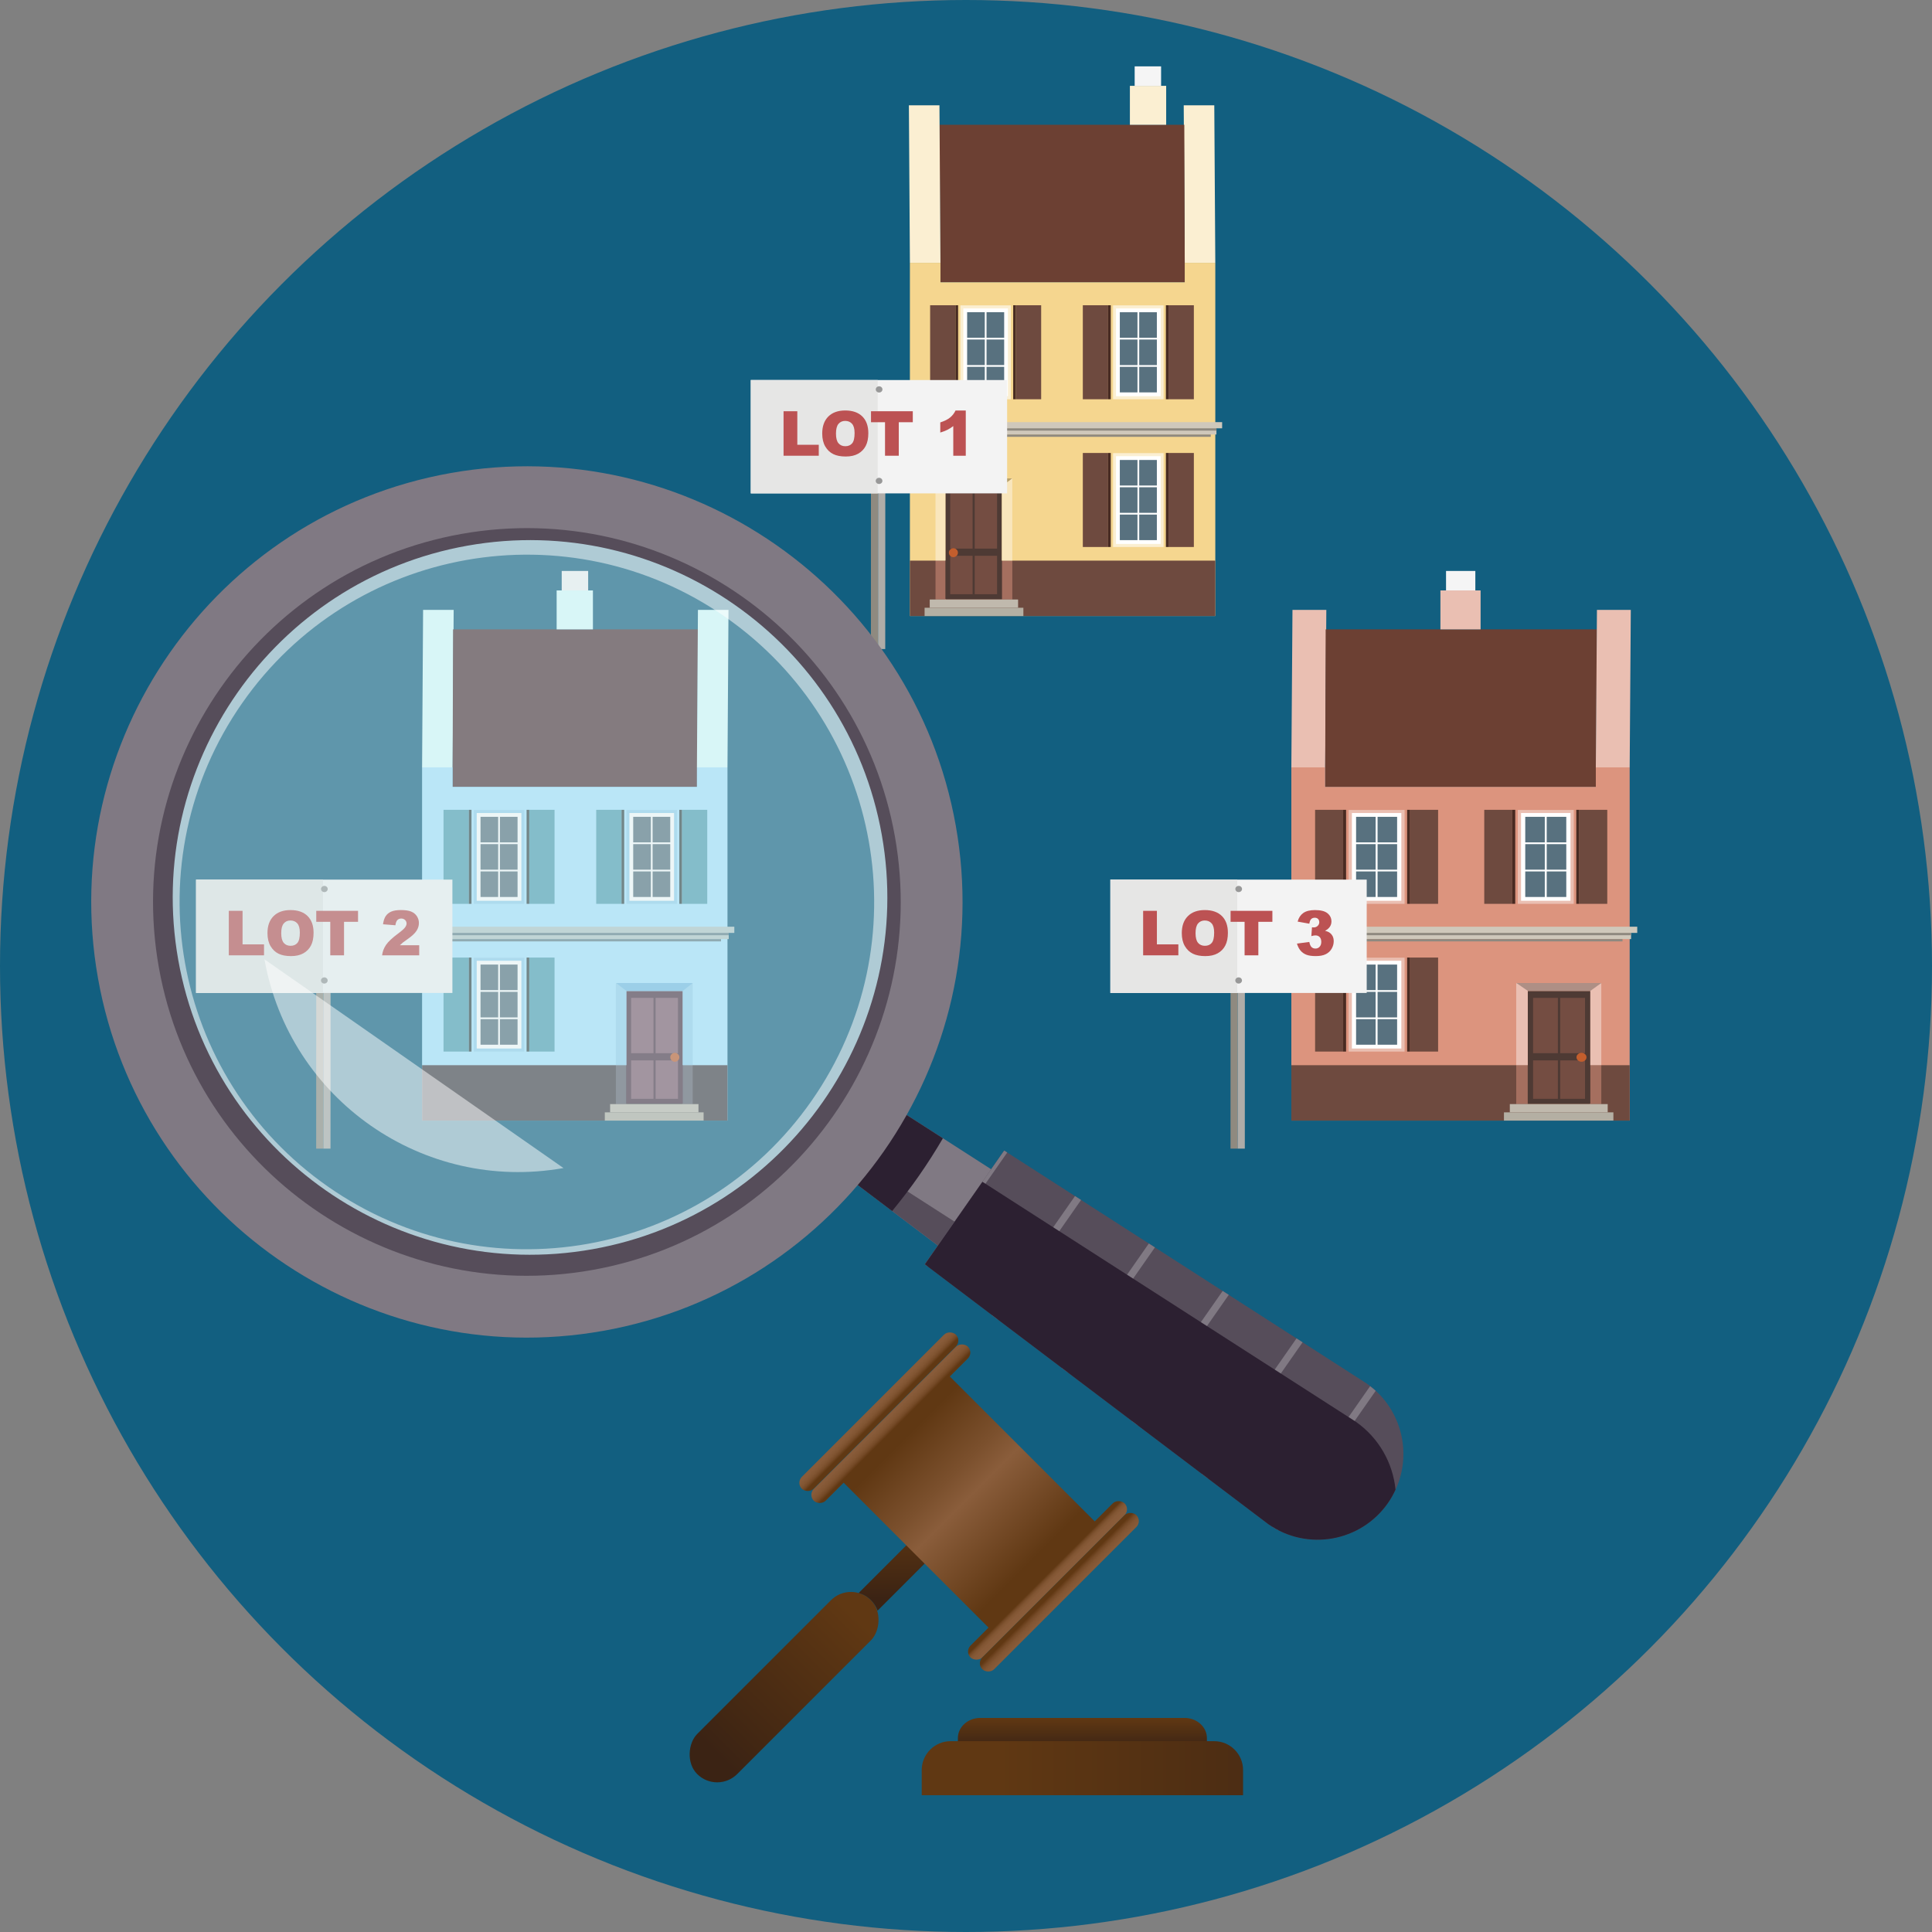 <?xml version="1.0" encoding="UTF-8"?><svg id="house" xmlns="http://www.w3.org/2000/svg" width="160" height="160" xmlns:xlink="http://www.w3.org/1999/xlink" viewBox="0 0 160 160"><rect x="0" y="0" width="160" height="160" fill="#808080" stroke="none"/><defs><style>.cls-1{fill:#96d2f0;}.cls-1,.cls-2,.cls-3,.cls-4,.cls-5,.cls-6,.cls-7,.cls-8,.cls-9,.cls-10,.cls-11,.cls-12,.cls-13,.cls-14,.cls-15,.cls-16,.cls-17,.cls-18,.cls-19,.cls-20,.cls-21,.cls-22,.cls-23,.cls-24,.cls-25,.cls-26,.cls-27,.cls-28,.cls-29,.cls-30,.cls-31,.cls-32,.cls-33,.cls-34,.cls-35,.cls-36,.cls-37,.cls-38,.cls-39,.cls-40,.cls-41,.cls-42,.cls-43,.cls-44,.cls-45,.cls-46,.cls-47,.cls-48,.cls-49,.cls-50,.cls-51,.cls-52,.cls-53,.cls-54,.cls-55,.cls-56,.cls-57,.cls-58,.cls-59{stroke-width:0px;}.cls-2{fill:rgba(255,255,255,.5);}.cls-3,.cls-22{fill:#8e8980;}.cls-4{fill:#b8a16b;}.cls-5{fill:#50a0b4;}.cls-5,.cls-6,.cls-8,.cls-10,.cls-11,.cls-12,.cls-21,.cls-22,.cls-27,.cls-28,.cls-29,.cls-30,.cls-32,.cls-35,.cls-37,.cls-39,.cls-41,.cls-43,.cls-46,.cls-47,.cls-50,.cls-52,.cls-53,.cls-54,.cls-55,.cls-58,.cls-59{fill-rule:evenodd;}.cls-6{fill:#a56f5f;}.cls-7{fill:#f3f3f3;}.cls-8{fill:#aae4ff;}.cls-9{fill:url(#linear-gradient-6);}.cls-10{fill:#64626e;}.cls-11,.cls-31{fill:#64828c;}.cls-12{fill:#dcffff;}.cls-13{fill:#bc5253;}.cls-14{fill:#989898;}.cls-15{fill:#4e3a34;}.cls-16{fill:#e6e6e5;}.cls-17{fill:url(#linear-gradient-5);}.cls-18,.cls-46{fill:#fbefd2;}.cls-19{fill:#8f8a80;}.cls-20{fill:#825e6e;}.cls-21{fill:#c0b9ad;}.cls-23{fill:#503546;}.cls-24{fill:#564d5a;}.cls-25{fill:#afaca8;}.cls-26{fill:#744d42;}.cls-27{fill:#463f46;}.cls-28{fill:#dc947e;}.cls-29{fill:url(#linear-gradient);}.cls-30{fill:#cfc8bb;}.cls-32{fill:#fff;}.cls-33{fill:url(#linear-gradient-7);}.cls-34{fill:#d2e9eb;opacity:.4;}.cls-35{fill:url(#linear-gradient-2);}.cls-36{fill:url(#linear-gradient-3);}.cls-37{fill:#503237;}.cls-38{fill:url(#linear-gradient-9);}.cls-39{fill:#f5d68f;}.cls-40{fill:#807983;}.cls-41{fill:#b4afa3;}.cls-42{fill:#c35e2d;}.cls-43,.cls-51{fill:#eabfb2;}.cls-44{fill:#ae8f85;}.cls-45{fill:url(#linear-gradient-8);}.cls-47{fill:#324446;}.cls-48{fill:#f9e6bc;}.cls-49{fill:#125f80;}.cls-50{fill:#6c4033;}.cls-52{fill:#f5f5f5;}.cls-53{fill:#6e4a3f;}.cls-54{fill:#b4c8c8;}.cls-55{fill:#482b22;}.cls-56{fill:#2c2031;}.cls-57{fill:#78bee6;}.cls-58{fill:url(#linear-gradient-4);}.cls-59{fill:#58717f;}</style><linearGradient id="linear-gradient" x1="89.64" y1="144.881" x2="89.64" y2="142.312" gradientUnits="userSpaceOnUse"><stop offset="0" stop-color="#3b2314"/><stop offset="1" stop-color="#603813"/></linearGradient><linearGradient id="linear-gradient-2" x1="120.757" y1="146.435" x2="82.694" y2="146.435" xlink:href="#linear-gradient"/><linearGradient id="linear-gradient-3" x1="1037.365" y1="-4783.984" x2="1037.365" y2="-4767.779" gradientTransform="translate(-972.428 4915.368)" gradientUnits="userSpaceOnUse"><stop offset="0" stop-color="#603813"/><stop offset=".771" stop-color="#442813"/><stop offset="1" stop-color="#3b2314"/></linearGradient><linearGradient id="linear-gradient-4" x1="75.543" y1="125.37" x2="75.543" y2="132.387" gradientTransform="matrix(1,0,0,1,0,0)" xlink:href="#linear-gradient-3"/><linearGradient id="linear-gradient-5" x1="-3307.898" y1="2677.96" x2="-3307.898" y2="2692.569" gradientTransform="translate(3388.161 -2561.084)" gradientUnits="userSpaceOnUse"><stop offset="0" stop-color="#603813"/><stop offset=".34" stop-color="#7b502d"/><stop offset=".495" stop-color="#8a5d3b"/><stop offset="1" stop-color="#603813"/></linearGradient><linearGradient id="linear-gradient-6" x1="1026.704" y1="-4797.324" x2="1028.665" y2="-4797.324" gradientTransform="translate(-4723.549 -910.285) rotate(90)" gradientUnits="userSpaceOnUse"><stop offset="0" stop-color="#8a5d3b"/><stop offset=".516" stop-color="#885b39"/><stop offset=".716" stop-color="#815532"/><stop offset=".861" stop-color="#754a27"/><stop offset=".979" stop-color="#643b16"/><stop offset="1" stop-color="#603813"/></linearGradient><linearGradient id="linear-gradient-7" x1="1025.481" y1="-4797.324" x2="1027.115" y2="-4797.324" gradientTransform="translate(-4724.543 -909.873) rotate(90)" xlink:href="#linear-gradient-6"/><linearGradient id="linear-gradient-8" x1="1047.435" y1="-4797.324" x2="1046.175" y2="-4797.324" gradientTransform="translate(-4710.572 -915.66) rotate(90)" xlink:href="#linear-gradient-6"/><linearGradient id="linear-gradient-9" x1="1049.542" y1="-4797.324" x2="1047.563" y2="-4797.324" gradientTransform="translate(-4709.594 -916.065) rotate(90)" xlink:href="#linear-gradient-6"/></defs><circle class="cls-49" cx="80" cy="80" r="80"/><polygon class="cls-12" points="34.955 63.55 37.486 63.55 37.571 50.51 35.039 50.51 34.955 63.55 34.955 63.55"/><polygon class="cls-37" points="37.486 65.163 57.716 65.163 57.8 52.123 37.521 52.123 37.486 63.55 37.486 65.163 37.486 65.163"/><polygon class="cls-12" points="57.716 63.55 60.247 63.55 60.331 50.51 57.8 50.51 57.716 63.55 57.716 63.55"/><polygon class="cls-8" points="60.247 92.803 60.247 63.55 57.716 63.55 57.716 65.163 37.486 65.163 37.486 63.55 34.955 63.55 34.955 92.803 60.247 92.803 60.247 92.803"/><polygon class="cls-12" points="49.103 48.897 46.099 48.897 46.099 52.123 49.103 52.123 49.103 48.897 49.103 48.897"/><polygon class="cls-27" points="60.247 92.803 60.247 88.215 34.955 88.215 34.955 92.803 60.247 92.803 60.247 92.803"/><polygon class="cls-10" points="57.366 91.436 57.366 88.215 56.504 88.215 56.504 91.436 57.366 91.436 57.366 91.436"/><polygon class="cls-10" points="51.868 91.436 51.868 88.215 51.005 88.215 51.005 91.436 51.868 91.436 51.868 91.436"/><polygon class="cls-52" points="48.709 47.284 46.519 47.284 46.519 48.897 48.709 48.897 48.709 47.284 48.709 47.284"/><g id="Symbol_9_0_Layer2_0_MEMBER_8_MEMBER_12_MEMBER_0_FILL"><path class="cls-23" d="m56.545,82.074h-4.677v9.314h4.677v-9.314Z"/></g><g id="Symbol_9_0_Layer2_0_MEMBER_8_MEMBER_12_MEMBER_1_MEMBER_0_FILL"><path class="cls-20" d="m54.119,87.221v-4.582h-1.853v4.582h1.853Z"/></g><g id="Symbol_9_0_Layer2_0_MEMBER_8_MEMBER_12_MEMBER_1_MEMBER_1_FILL"><path class="cls-20" d="m54.294,82.639v4.582h1.853v-4.582h-1.853Z"/></g><g id="Symbol_9_0_Layer2_0_MEMBER_8_MEMBER_12_MEMBER_2_MEMBER_0_FILL"><path class="cls-20" d="m54.119,90.999v-3.182h-1.853v3.182h1.853Z"/></g><g id="Symbol_9_0_Layer2_0_MEMBER_8_MEMBER_12_MEMBER_2_MEMBER_1_FILL"><path class="cls-20" d="m56.148,90.999v-3.182h-1.853v3.182h1.853Z"/></g><g id="Symbol_9_0_Layer2_0_MEMBER_8_MEMBER_13_FILL"><path class="cls-42" d="m56.259,87.555c0-.101-.037-.186-.111-.255-.074-.074-.162-.111-.263-.111s-.188.037-.263.111c-.074.069-.111.154-.111.255,0,.106.037.194.111.263.074.074.162.111.263.111.106,0,.194-.037.263-.111.074-.069.111-.156.111-.263Z"/></g><g id="Symbol_9_0_Layer2_0_MEMBER_8_MEMBER_14_FILL"><path class="cls-1" d="m51.868,81.803l-.863-.394v6.806h.863v-6.412Z"/></g><g id="Symbol_9_0_Layer2_0_MEMBER_8_MEMBER_15_FILL"><path class="cls-1" d="m57.366,81.409l-.82.394v6.412h.82v-6.806Z"/></g><g id="Symbol_9_0_Layer2_0_MEMBER_8_MEMBER_16_FILL"><path class="cls-57" d="m51.021,81.409l.851.652h4.675l.819-.652h-6.345Z"/></g><polygon class="cls-5" points="45.926 74.852 43.829 74.852 43.829 67.066 45.926 67.066 45.926 74.852 45.926 74.852"/><polygon class="cls-47" points="43.829 74.852 43.61 74.852 43.61 67.066 43.829 67.066 43.829 74.852 43.829 74.852"/><polygon class="cls-5" points="36.731 74.852 38.828 74.852 38.828 67.066 36.731 67.066 36.731 74.852 36.731 74.852"/><polygon class="cls-47" points="38.828 74.852 39.047 74.852 39.047 67.066 38.828 67.066 38.828 74.852 38.828 74.852"/><rect class="cls-1" x="39.236" y="67.078" width="4.184" height="7.774"/><polygon class="cls-32" points="39.48 67.331 43.177 67.331 43.177 74.599 39.48 74.599 39.48 67.331 39.48 67.331"/><path class="cls-59" d="m39.795,67.646h1.461v2.116h-1.461v-2.116h0Zm1.606,0h1.461v2.116h-1.461v-2.116h0Zm1.461,2.261v2.116h-1.461v-2.116h1.461Zm0,2.261v2.116h-1.461v-2.116h1.461Zm-1.606,2.116h-1.461v-2.116h1.461v2.116h0Zm-1.461-2.261v-2.116h1.461v2.116h-1.461Z"/><polygon class="cls-5" points="45.926 87.087 43.829 87.087 43.829 79.301 45.926 79.301 45.926 87.087 45.926 87.087"/><polygon class="cls-47" points="43.829 87.087 43.61 87.087 43.61 79.301 43.829 79.301 43.829 87.087 43.829 87.087"/><polygon class="cls-5" points="36.731 87.087 38.828 87.087 38.828 79.301 36.731 79.301 36.731 87.087 36.731 87.087"/><polygon class="cls-47" points="38.828 87.087 39.047 87.087 39.047 79.301 38.828 79.301 38.828 87.087 38.828 87.087"/><rect class="cls-1" x="39.236" y="79.313" width="4.184" height="7.774"/><polygon class="cls-32" points="39.48 79.566 43.177 79.566 43.177 86.834 39.48 86.834 39.48 79.566 39.48 79.566"/><path class="cls-59" d="m39.795,79.881h1.461v2.116h-1.461v-2.116h0Zm1.606,0h1.461v2.116h-1.461v-2.116h0Zm1.461,2.261v2.116h-1.461v-2.116h1.461Zm0,2.261v2.116h-1.461v-2.116h1.461Zm-1.606,2.116h-1.461v-2.116h1.461v2.116h0Zm-1.461-2.261v-2.116h1.461v2.116h-1.461Z"/><polygon class="cls-5" points="49.376 74.852 51.473 74.852 51.473 67.066 49.376 67.066 49.376 74.852 49.376 74.852"/><polygon class="cls-47" points="51.473 74.852 51.693 74.852 51.693 67.066 51.473 67.066 51.473 74.852 51.473 74.852"/><polygon class="cls-5" points="58.571 74.852 56.475 74.852 56.475 67.066 58.571 67.066 58.571 74.852 58.571 74.852"/><polygon class="cls-47" points="56.475 74.852 56.255 74.852 56.255 67.066 56.475 67.066 56.475 74.852 56.475 74.852"/><rect class="cls-1" x="51.882" y="67.078" width="4.184" height="7.774" transform="translate(107.948 141.93) rotate(-180)"/><polygon class="cls-32" points="55.822 67.331 52.126 67.331 52.126 74.599 55.822 74.599 55.822 67.331 55.822 67.331"/><path class="cls-59" d="m55.507,67.646v2.116h-1.461v-2.116h1.461Zm-1.606,0v2.116h-1.461v-2.116h1.461Zm-1.461,2.261h1.461v2.116h-1.461v-2.116h0Zm0,2.261h1.461v2.116h-1.461v-2.116h0Zm1.606,2.116v-2.116h1.461v2.116h-1.461Zm1.461-2.261h-1.461v-2.116h1.461v2.116h0Z"/><polygon class="cls-54" points="34.861 77.259 60.352 77.259 60.352 77.772 34.861 77.772 34.861 77.259 34.861 77.259"/><polygon class="cls-54" points="60.813 76.746 60.813 77.259 34.389 77.259 34.389 76.746 59.629 76.746 60.813 76.746"/><polygon class="cls-11" points="59.67 77.772 35.332 77.772 35.332 77.963 59.712 77.963 59.712 77.772 59.67 77.772"/><rect class="cls-31" x="34.861" y="77.259" width="25.491" height=".191"/><polygon class="cls-21" points="50.527 92.12 50.527 91.436 57.844 91.436 57.844 92.12 50.527 92.12 50.527 92.12"/><polygon class="cls-41" points="50.088 92.803 50.088 92.12 58.27 92.12 58.27 92.803 57.052 92.803 50.088 92.803 50.088 92.803"/><path class="cls-29" d="m99.951,145.394v-1.458c0-.916-.833-1.666-1.85-1.666h-16.923c-1.018,0-1.85.75-1.85,1.666v1.458h20.623Z"/><path class="cls-35" d="m102.946,148.674v-2.09c0-1.313-1.074-2.387-2.387-2.387h-21.839c-1.313,0-2.387,1.074-2.387,2.387v2.09h26.613Z"/><rect class="cls-36" x="62.59" y="129.543" width="4.69" height="20.358" rx="2.345" ry="2.345" transform="translate(117.817 -4.993) rotate(45)"/><path class="cls-58" d="m79.799,125.4l-.649-.649c-.238-.238-.627-.238-.865,0l-7.176,7.176c.376.104.73.302,1.024.596h0c.252.252.431.548.544.864l7.123-7.123c.238-.238.238-.627,0-.865Z"/><rect class="cls-17" x="74.045" y="115.217" width="12.438" height="18.352" rx=".612" ry=".612" transform="translate(-64.451 93.189) rotate(-45)"/><rect class="cls-9" x="64.753" y="117.213" width="18.046" height="1.383" rx=".692" ry=".692" transform="translate(-61.763 86.701) rotate(-45)"/><rect class="cls-33" x="63.759" y="116.219" width="18.046" height="1.383" rx=".692" ry=".692" transform="translate(-61.351 85.707) rotate(-45)"/><rect class="cls-45" x="77.729" y="130.19" width="18.046" height="1.383" rx=".692" ry=".692" transform="translate(-67.138 99.677) rotate(-45)"/><rect class="cls-38" x="78.707" y="131.168" width="18.046" height="1.383" rx=".692" ry=".692" transform="translate(-67.543 100.655) rotate(-45)"/><polygon class="cls-19" points="26.19 74.832 26.19 75.663 26.184 95.124 26.777 95.124 26.783 74.833 26.19 74.832"/><polygon class="cls-25" points="26.784 74.833 26.784 75.663 26.778 95.124 27.371 95.124 27.378 74.833 26.784 74.833"/><rect class="cls-7" x="16.241" y="72.846" width="21.225" height="9.387"/><rect class="cls-16" x="16.232" y="72.844" width="10.516" height="9.387"/><path class="cls-14" d="m26.863,73.365c.153,0,.277.115.277.258,0,.141-.124.257-.277.257s-.277-.116-.277-.257c0-.143.124-.258.277-.258"/><path class="cls-14" d="m26.859,80.941c.153,0,.277.115.277.258,0,.141-.124.256-.277.256s-.277-.115-.277-.256c0-.143.124-.258.277-.258"/><path class="cls-13" d="m18.949,75.431h1.139v2.778h1.777v.907h-2.916v-3.686Z"/><path class="cls-13" d="m22.151,77.276c0-.602.168-1.07.503-1.405s.802-.503,1.4-.503c.613,0,1.086.165,1.418.494.331.329.497.79.497,1.384,0,.431-.072.784-.217,1.06-.145.275-.354.49-.629.644-.273.153-.615.23-1.024.23-.415,0-.76-.065-1.031-.198-.273-.133-.493-.342-.663-.629-.169-.286-.254-.644-.254-1.075Zm1.139.005c0,.372.069.64.208.802.138.163.326.244.565.244.244,0,.434-.08.567-.239.135-.159.201-.444.201-.857,0-.347-.069-.6-.21-.76-.14-.16-.329-.24-.569-.24-.23,0-.414.081-.553.244-.139.162-.209.432-.209.807Z"/><path class="cls-13" d="m26.191,75.431h3.461v.91h-1.161v2.775h-1.139v-2.775h-1.161v-.91Z"/><path class="cls-13" d="m34.715,79.116h-3.071c.035-.304.142-.589.32-.856.179-.268.514-.583,1.005-.947.3-.223.491-.392.575-.508.084-.115.126-.225.126-.329,0-.112-.042-.208-.125-.287-.083-.08-.188-.12-.312-.12-.131,0-.237.041-.32.123s-.139.228-.168.435l-1.025-.083c.04-.288.114-.514.222-.675.107-.162.258-.286.453-.372.195-.087.466-.13.81-.13.36,0,.641.041.841.123.201.082.358.208.473.379.115.17.173.36.173.571,0,.225-.066.44-.197.644-.132.205-.371.429-.718.674-.206.143-.344.242-.414.299-.069.058-.151.132-.245.224h1.599v.835Z"/><polygon class="cls-43" points="106.944 63.55 109.748 63.55 109.841 50.51 107.037 50.51 106.944 63.55 106.944 63.55"/><polygon class="cls-50" points="109.748 65.163 132.159 65.163 132.252 52.123 109.787 52.123 109.748 63.55 109.748 65.163 109.748 65.163"/><polygon class="cls-43" points="132.159 63.55 134.963 63.55 135.056 50.51 132.252 50.51 132.159 63.55 132.159 63.55"/><polygon class="cls-28" points="134.963 92.803 134.963 63.55 132.159 63.55 132.159 65.163 109.748 65.163 109.748 63.55 106.944 63.55 106.944 92.803 134.963 92.803 134.963 92.803"/><polygon class="cls-43" points="122.617 48.897 119.289 48.897 119.289 52.123 122.617 52.123 122.617 48.897 122.617 48.897"/><polygon class="cls-53" points="134.963 92.803 134.963 88.215 106.944 88.215 106.944 92.803 134.963 92.803 134.963 92.803"/><polygon class="cls-6" points="132.613 91.436 132.613 88.215 131.658 88.215 131.658 91.436 132.613 91.436 132.613 91.436"/><polygon class="cls-6" points="126.523 91.436 126.523 88.215 125.567 88.215 125.567 91.436 126.523 91.436 126.523 91.436"/><polygon class="cls-52" points="122.181 47.284 119.755 47.284 119.755 48.897 122.181 48.897 122.181 47.284 122.181 47.284"/><g id="Symbol_9_0_Layer2_0_MEMBER_8_MEMBER_12_MEMBER_0_FILL-2"><path class="cls-15" d="m131.704,82.074h-5.181v9.314h5.181v-9.314Z"/></g><g id="Symbol_9_0_Layer2_0_MEMBER_8_MEMBER_12_MEMBER_1_MEMBER_0_FILL-2"><path class="cls-26" d="m129.017,87.221v-4.582h-2.053v4.582h2.053Z"/></g><g id="Symbol_9_0_Layer2_0_MEMBER_8_MEMBER_12_MEMBER_1_MEMBER_1_FILL-2"><path class="cls-26" d="m129.21,82.639v4.582h2.053v-4.582h-2.053Z"/></g><g id="Symbol_9_0_Layer2_0_MEMBER_8_MEMBER_12_MEMBER_2_MEMBER_0_FILL-2"><path class="cls-26" d="m129.017,90.999v-3.182h-2.053v3.182h2.053Z"/></g><g id="Symbol_9_0_Layer2_0_MEMBER_8_MEMBER_12_MEMBER_2_MEMBER_1_FILL-2"><path class="cls-26" d="m131.264,90.999v-3.182h-2.053v3.182h2.053Z"/></g><g id="Symbol_9_0_Layer2_0_MEMBER_8_MEMBER_13_FILL-2"><path class="cls-42" d="m131.387,87.555c0-.101-.041-.186-.123-.255-.082-.074-.179-.111-.291-.111s-.208.037-.291.111c-.082.069-.123.154-.123.255,0,.106.041.194.123.263.082.074.179.111.291.111.117,0,.214-.037.291-.111.082-.069.123-.156.123-.263Z"/></g><g id="Symbol_9_0_Layer2_0_MEMBER_8_MEMBER_14_FILL-2"><path class="cls-51" d="m126.523,81.803l-.956-.394v6.806h.956v-6.412Z"/></g><g id="Symbol_9_0_Layer2_0_MEMBER_8_MEMBER_15_FILL-2"><path class="cls-51" d="m132.613,81.409l-.908.394v6.412h.908v-6.806Z"/></g><g id="Symbol_9_0_Layer2_0_MEMBER_8_MEMBER_16_FILL-2"><path class="cls-44" d="m125.584,81.409l.942.652h5.179l.907-.652h-7.029Z"/></g><polygon class="cls-53" points="119.098 74.852 116.775 74.852 116.775 67.066 119.098 67.066 119.098 74.852 119.098 74.852"/><polygon class="cls-55" points="116.775 74.852 116.532 74.852 116.532 67.066 116.775 67.066 116.775 74.852 116.775 74.852"/><polygon class="cls-53" points="108.911 74.852 111.234 74.852 111.234 67.066 108.911 67.066 108.911 74.852 108.911 74.852"/><polygon class="cls-55" points="111.234 74.852 111.477 74.852 111.477 67.066 111.234 67.066 111.234 74.852 111.234 74.852"/><rect class="cls-51" x="111.687" y="67.078" width="4.635" height="7.774"/><polygon class="cls-32" points="111.957 67.331 116.052 67.331 116.052 74.599 111.957 74.599 111.957 67.331 111.957 67.331"/><path class="cls-59" d="m112.306,67.646h1.619v2.116h-1.619v-2.116h0Zm1.779,0h1.618v2.116h-1.618v-2.116h0Zm1.618,2.261v2.116h-1.618v-2.116h1.618Zm0,2.261v2.116h-1.618v-2.116h1.618Zm-1.779,2.116h-1.619v-2.116h1.619v2.116h0Zm-1.619-2.261v-2.116h1.619v2.116h-1.619Z"/><polygon class="cls-53" points="119.098 87.087 116.775 87.087 116.775 79.301 119.098 79.301 119.098 87.087 119.098 87.087"/><polygon class="cls-55" points="116.775 87.087 116.532 87.087 116.532 79.301 116.775 79.301 116.775 87.087 116.775 87.087"/><polygon class="cls-53" points="108.911 87.087 111.234 87.087 111.234 79.301 108.911 79.301 108.911 87.087 108.911 87.087"/><polygon class="cls-55" points="111.234 87.087 111.477 87.087 111.477 79.301 111.234 79.301 111.234 87.087 111.234 87.087"/><rect class="cls-51" x="111.687" y="79.313" width="4.635" height="7.774"/><polygon class="cls-32" points="111.957 79.566 116.052 79.566 116.052 86.834 111.957 86.834 111.957 79.566 111.957 79.566"/><path class="cls-59" d="m112.306,79.881h1.619v2.116h-1.619v-2.116h0Zm1.779,0h1.618v2.116h-1.618v-2.116h0Zm1.618,2.261v2.116h-1.618v-2.116h1.618Zm0,2.261v2.116h-1.618v-2.116h1.618Zm-1.779,2.116h-1.619v-2.116h1.619v2.116h0Zm-1.619-2.261v-2.116h1.619v2.116h-1.619Z"/><polygon class="cls-53" points="122.92 74.852 125.243 74.852 125.243 67.066 122.92 67.066 122.92 74.852 122.92 74.852"/><polygon class="cls-55" points="125.243 74.852 125.486 74.852 125.486 67.066 125.243 67.066 125.243 74.852 125.243 74.852"/><polygon class="cls-53" points="133.107 74.852 130.784 74.852 130.784 67.066 133.107 67.066 133.107 74.852 133.107 74.852"/><polygon class="cls-55" points="130.784 74.852 130.541 74.852 130.541 67.066 130.784 67.066 130.784 74.852 130.784 74.852"/><rect class="cls-51" x="125.696" y="67.078" width="4.635" height="7.774" transform="translate(256.027 141.93) rotate(-180)"/><polygon class="cls-32" points="130.061 67.331 125.966 67.331 125.966 74.599 130.061 74.599 130.061 67.331 130.061 67.331"/><path class="cls-59" d="m129.712,67.646v2.116h-1.619v-2.116h1.619Zm-1.779,0v2.116h-1.618v-2.116h1.618Zm-1.618,2.261h1.618v2.116h-1.618v-2.116h0Zm0,2.261h1.618v2.116h-1.618v-2.116h0Zm1.779,2.116v-2.116h1.619v2.116h-1.619Zm1.619-2.261h-1.619v-2.116h1.619v2.116h0Z"/><polygon class="cls-30" points="106.84 77.259 135.079 77.259 135.079 77.772 106.84 77.772 106.84 77.259 106.84 77.259"/><polygon class="cls-30" points="135.589 76.746 135.589 77.259 106.317 77.259 106.317 76.746 134.278 76.746 135.589 76.746"/><polygon class="cls-22" points="134.324 77.772 107.362 77.772 107.362 77.963 134.37 77.963 134.37 77.772 134.324 77.772"/><rect class="cls-3" x="106.84" y="77.259" width="28.239" height=".191"/><polygon class="cls-21" points="125.037 92.12 125.037 91.436 133.143 91.436 133.143 92.12 125.037 92.12 125.037 92.12"/><polygon class="cls-41" points="124.551 92.803 124.551 92.12 133.615 92.12 133.615 92.803 132.265 92.803 124.551 92.803 124.551 92.803"/><polygon class="cls-19" points="101.91 74.832 101.91 75.663 101.904 95.124 102.496 95.124 102.503 74.833 101.91 74.832"/><polygon class="cls-25" points="102.504 74.833 102.504 75.663 102.497 95.124 103.091 95.124 103.098 74.833 102.504 74.833"/><rect class="cls-7" x="91.96" y="72.846" width="21.225" height="9.387"/><rect class="cls-16" x="91.951" y="72.844" width="10.516" height="9.387"/><path class="cls-14" d="m102.583,73.365c.153,0,.277.115.277.258,0,.141-.124.257-.277.257s-.277-.116-.277-.257c0-.143.124-.258.277-.258"/><path class="cls-14" d="m102.579,80.941c.153,0,.277.115.277.258,0,.141-.124.256-.277.256s-.277-.115-.277-.256c0-.143.124-.258.277-.258"/><path class="cls-13" d="m94.67,75.431h1.139v2.778h1.777v.907h-2.916v-3.686Z"/><path class="cls-13" d="m97.871,77.276c0-.602.168-1.07.504-1.405.334-.335.801-.503,1.4-.503.613,0,1.086.165,1.418.494.33.329.496.79.496,1.384,0,.431-.072.784-.217,1.06s-.353.49-.629.644c-.273.153-.615.23-1.023.23-.416,0-.76-.065-1.031-.198-.273-.133-.494-.342-.664-.629-.168-.286-.254-.644-.254-1.075Zm1.139.005c0,.372.07.64.209.802.137.163.326.244.565.244.244,0,.434-.08.566-.239.135-.159.201-.444.201-.857,0-.347-.068-.6-.209-.76s-.33-.24-.57-.24c-.229,0-.414.081-.553.244-.139.162-.209.432-.209.807Z"/><path class="cls-13" d="m101.912,75.431h3.461v.91h-1.162v2.775h-1.139v-2.775h-1.16v-.91Z"/><path class="cls-13" d="m108.432,76.497l-.967-.174c.08-.308.234-.544.463-.709.229-.164.553-.246.973-.246.48,0,.828.09,1.043.27.215.179.32.404.32.676,0,.159-.043.304-.129.433-.088.129-.219.242-.397.339.143.035.252.076.328.123.121.076.217.175.285.298s.102.271.102.441c0,.215-.057.42-.168.617-.113.197-.275.349-.486.455s-.488.159-.832.159c-.334,0-.6-.039-.793-.118-.193-.078-.352-.193-.477-.346-.125-.151-.221-.342-.289-.571l1.023-.136c.041.206.103.349.188.429.084.079.193.119.322.119.139,0,.252-.05.344-.15s.137-.235.137-.402c0-.171-.043-.304-.131-.398s-.207-.141-.359-.141c-.08,0-.19.019-.332.06l.053-.731c.059.008.102.012.135.012.133,0,.246-.042.336-.128.088-.085.133-.186.133-.304,0-.112-.033-.202-.1-.27-.066-.066-.16-.101-.277-.101-.119,0-.219.037-.293.109-.076.073-.127.201-.154.384Z"/><polygon class="cls-46" points="100.646 21.763 98.115 21.763 98.031 8.722 100.562 8.722 100.646 21.763 100.646 21.763"/><polygon class="cls-50" points="98.115 23.376 77.885 23.376 77.801 10.335 98.079 10.335 98.115 21.763 98.115 23.376 98.115 23.376"/><polygon class="cls-46" points="77.885 21.763 75.354 21.763 75.27 8.722 77.801 8.722 77.885 21.763 77.885 21.763"/><polygon class="cls-39" points="75.354 51.016 75.354 21.763 77.885 21.763 77.885 23.376 98.115 23.376 98.115 21.763 100.646 21.763 100.646 51.016 75.354 51.016 75.354 51.016"/><polygon class="cls-46" points="93.573 7.109 96.578 7.109 96.578 10.335 93.573 10.335 93.573 7.109 93.573 7.109"/><polygon class="cls-53" points="75.354 51.016 75.354 46.428 100.646 46.428 100.646 51.016 75.354 51.016 75.354 51.016"/><polygon class="cls-6" points="77.475 49.649 77.475 46.428 78.337 46.428 78.337 49.649 77.475 49.649 77.475 49.649"/><polygon class="cls-6" points="82.972 49.649 82.972 46.428 83.836 46.428 83.836 49.649 82.972 49.649 82.972 49.649"/><polygon class="cls-52" points="93.968 5.496 96.157 5.496 96.157 7.109 93.968 7.109 93.968 5.496 93.968 5.496"/><g id="Symbol_9_0_Layer2_0_MEMBER_8_MEMBER_12_MEMBER_0_FILL-3"><path class="cls-15" d="m78.295,40.286h4.677v9.314h-4.677v-9.314Z"/></g><g id="Symbol_9_0_Layer2_0_MEMBER_8_MEMBER_12_MEMBER_1_MEMBER_0_FILL-3"><path class="cls-26" d="m80.721,45.433v-4.582h1.853v4.582h-1.853Z"/></g><g id="Symbol_9_0_Layer2_0_MEMBER_8_MEMBER_12_MEMBER_1_MEMBER_1_FILL-3"><path class="cls-26" d="m80.546,40.851v4.582h-1.853v-4.582h1.853Z"/></g><g id="Symbol_9_0_Layer2_0_MEMBER_8_MEMBER_12_MEMBER_2_MEMBER_0_FILL-3"><path class="cls-26" d="m80.721,49.211v-3.182h1.853v3.182h-1.853Z"/></g><g id="Symbol_9_0_Layer2_0_MEMBER_8_MEMBER_12_MEMBER_2_MEMBER_1_FILL-3"><path class="cls-26" d="m78.693,49.211v-3.182h1.853v3.182h-1.853Z"/></g><g id="Symbol_9_0_Layer2_0_MEMBER_8_MEMBER_13_FILL-3"><path class="cls-42" d="m78.582,45.767c0-.101.037-.186.111-.255.074-.074.162-.111.263-.111s.188.037.263.111c.074.069.111.154.111.255,0,.106-.037.194-.111.263-.074.074-.162.111-.263.111-.106,0-.194-.037-.263-.111-.074-.069-.111-.156-.111-.263Z"/></g><g id="Symbol_9_0_Layer2_0_MEMBER_8_MEMBER_14_FILL-3"><path class="cls-48" d="m82.972,40.016l.863-.394v6.806h-.863v-6.412Z"/></g><g id="Symbol_9_0_Layer2_0_MEMBER_8_MEMBER_15_FILL-3"><path class="cls-48" d="m77.475,39.621l.82.394v6.412h-.82v-6.806Z"/></g><g id="Symbol_9_0_Layer2_0_MEMBER_8_MEMBER_16_FILL-3"><path class="cls-4" d="m83.82,39.621l-.851.652h-4.675s-.819-.652-.819-.652h6.345Z"/></g><polygon class="cls-53" points="89.675 33.065 91.772 33.065 91.772 25.279 89.675 25.279 89.675 33.065 89.675 33.065"/><polygon class="cls-55" points="91.772 33.065 91.991 33.065 91.991 25.279 91.772 25.279 91.772 33.065 91.772 33.065"/><polygon class="cls-53" points="98.87 33.065 96.773 33.065 96.773 25.279 98.87 25.279 98.87 33.065 98.87 33.065"/><polygon class="cls-55" points="96.773 33.065 96.554 33.065 96.554 25.279 96.773 25.279 96.773 33.065 96.773 33.065"/><rect class="cls-18" x="92.181" y="25.29" width="4.184" height="7.774" transform="translate(188.545 58.355) rotate(-180)"/><polygon class="cls-32" points="96.121 25.543 92.424 25.543 92.424 32.812 96.121 32.812 96.121 25.543 96.121 25.543"/><path class="cls-59" d="m95.806,25.858v2.116h-1.461v-2.116h1.461Zm-1.606,0v2.116h-1.461v-2.116h1.461Zm-1.461,2.261h1.461v2.116h-1.461v-2.116h0Zm0,2.261h1.461v2.116h-1.461v-2.116h0Zm1.606,2.116v-2.116h1.461v2.116h-1.461Zm1.461-2.261h-1.461v-2.116h1.461v2.116h0Z"/><polygon class="cls-53" points="89.675 45.3 91.772 45.3 91.772 37.513 89.675 37.513 89.675 45.3 89.675 45.3"/><polygon class="cls-55" points="91.772 45.3 91.991 45.3 91.991 37.513 91.772 37.513 91.772 45.3 91.772 45.3"/><polygon class="cls-53" points="98.87 45.3 96.773 45.3 96.773 37.513 98.87 37.513 98.87 45.3 98.87 45.3"/><polygon class="cls-55" points="96.773 45.3 96.554 45.3 96.554 37.513 96.773 37.513 96.773 45.3 96.773 45.3"/><rect class="cls-18" x="92.181" y="37.525" width="4.184" height="7.774" transform="translate(188.545 82.825) rotate(-180)"/><polygon class="cls-32" points="96.121 37.778 92.424 37.778 92.424 45.047 96.121 45.047 96.121 37.778 96.121 37.778"/><path class="cls-59" d="m95.806,38.093v2.116h-1.461v-2.116h1.461Zm-1.606,0v2.116h-1.461v-2.116h1.461Zm-1.461,2.261h1.461v2.116h-1.461v-2.116h0Zm0,2.261h1.461v2.116h-1.461v-2.116h0Zm1.606,2.116v-2.116h1.461v2.116h-1.461Zm1.461-2.261h-1.461v-2.116h1.461v2.116h0Z"/><polygon class="cls-53" points="86.225 33.065 84.128 33.065 84.128 25.279 86.225 25.279 86.225 33.065 86.225 33.065"/><polygon class="cls-55" points="84.128 33.065 83.908 33.065 83.908 25.279 84.128 25.279 84.128 33.065 84.128 33.065"/><polygon class="cls-53" points="77.029 33.065 79.126 33.065 79.126 25.279 77.029 25.279 77.029 33.065 77.029 33.065"/><polygon class="cls-55" points="79.126 33.065 79.346 33.065 79.346 25.279 79.126 25.279 79.126 33.065 79.126 33.065"/><rect class="cls-18" x="79.535" y="25.29" width="4.184" height="7.774"/><polygon class="cls-32" points="79.779 25.543 83.475 25.543 83.475 32.812 79.779 32.812 79.779 25.543 79.779 25.543"/><path class="cls-59" d="m80.094,25.858h1.461v2.116h-1.461v-2.116h0Zm1.606,0h1.461s0,2.116,0,2.116h-1.461v-2.116h0Zm1.461,2.261v2.116s-1.461,0-1.461,0v-2.116h1.461Zm0,2.261v2.116h-1.461v-2.116h1.461Zm-1.606,2.116h-1.461v-2.116h1.461v2.116h0Zm-1.461-2.261v-2.116h1.461s0,2.116,0,2.116h-1.461Z"/><polygon class="cls-30" points="100.74 35.471 75.249 35.471 75.249 35.984 100.74 35.984 100.74 35.471 100.74 35.471"/><polygon class="cls-30" points="74.788 34.959 74.788 35.471 101.212 35.471 101.212 34.959 75.972 34.959 74.788 34.959"/><polygon class="cls-22" points="75.931 35.984 100.269 35.984 100.269 36.175 75.889 36.175 75.889 35.984 75.931 35.984"/><rect class="cls-3" x="75.249" y="35.471" width="25.491" height=".191"/><polygon class="cls-21" points="84.314 50.332 84.314 49.649 76.997 49.649 76.997 50.332 84.314 50.332 84.314 50.332"/><polygon class="cls-41" points="84.752 51.016 84.752 50.332 76.571 50.332 76.571 51.016 77.789 51.016 84.752 51.016 84.752 51.016"/><polygon class="cls-19" points="72.131 33.459 72.131 34.29 72.124 53.751 72.717 53.751 72.724 33.459 72.131 33.459"/><polygon class="cls-25" points="72.725 33.459 72.725 34.29 72.718 53.751 73.312 53.751 73.319 33.46 72.725 33.459"/><rect class="cls-7" x="62.181" y="31.473" width="21.225" height="9.387"/><rect class="cls-16" x="62.172" y="31.471" width="10.516" height="9.387"/><path class="cls-14" d="m72.804,31.991c.153,0,.277.115.277.258,0,.141-.124.257-.277.257s-.277-.116-.277-.257c0-.143.124-.258.277-.258"/><path class="cls-14" d="m72.8,39.568c.153,0,.277.115.277.258,0,.141-.124.256-.277.256s-.277-.115-.277-.256c0-.143.124-.258.277-.258"/><path class="cls-13" d="m64.891,34.057h1.139v2.778h1.777v.907h-2.916v-3.686Z"/><path class="cls-13" d="m68.093,35.902c0-.602.168-1.07.503-1.405s.802-.503,1.4-.503c.613,0,1.086.165,1.418.494.331.329.497.79.497,1.384,0,.431-.072.784-.217,1.06-.145.275-.354.49-.629.644-.273.153-.615.23-1.024.23-.415,0-.76-.065-1.031-.198-.273-.133-.493-.342-.663-.629-.169-.286-.254-.644-.254-1.075Zm1.139.005c0,.372.069.64.208.802.138.163.326.244.565.244.244,0,.434-.08.567-.239.135-.159.201-.444.201-.857,0-.347-.069-.6-.21-.76-.14-.16-.329-.24-.569-.24-.23,0-.414.081-.553.244-.139.162-.209.432-.209.807Z"/><path class="cls-13" d="m72.133,34.057h3.461v.91h-1.161v2.775h-1.139v-2.775h-1.161v-.91Z"/><path class="cls-13" d="m79.981,33.994v3.748h-1.035v-2.456c-.168.128-.33.231-.487.31-.156.078-.352.154-.589.226v-.839c.349-.112.619-.247.811-.405.193-.157.344-.352.453-.583h.847Z"/><circle class="cls-34" cx="43.634" cy="74.696" r="32.863"/><path class="cls-40" d="m89.392,106.636h0c-1.309,1.875-3.891,2.335-5.766,1.026l-16.579-12.543,3.83-5.487,17.49,11.238c1.875,1.309,2.334,3.891,1.026,5.766Z"/><path class="cls-24" d="m67.966,94.047l-.807,1.157,16.467,12.458c1.083.756,2.4.919,3.572.564-.127-1.144-.724-2.229-1.742-2.94l-17.49-11.238Z"/><path class="cls-56" d="m73.884,100.292c.772-.94,1.517-1.913,2.225-2.927s1.364-2.05,1.98-3.098l-6.494-4.173-3.868,5.541,6.156,4.657Z"/><path class="cls-2" d="m16.15,55.512c-10.595,15.179-6.879,36.073,8.3,46.668,15.179,10.595,36.073,6.879,46.668-8.3,10.595-15.179,6.879-36.073-8.3-46.668-15.179-10.595-36.073-6.879-46.668,8.3Zm51.066,35.645c-9.091,13.024-27.019,16.212-40.043,7.121-13.024-9.091-16.212-27.019-7.121-40.043,9.091-13.024,27.019-16.212,40.043-7.121,13.024,9.091,16.212,27.019,7.121,40.043Z"/><path class="cls-24" d="m72.157,94.05c-5.054,7.241-12.864,12.557-22.224,14.222-18.72,3.329-36.658-9.192-39.987-27.912-3.329-18.72,9.192-36.658,27.912-39.987,18.72-3.329,36.658,9.192,39.987,27.912,1.664,9.36-.633,18.525-5.688,25.765ZM19.644,57.394c-4.337,6.214-6.309,14.076-4.881,22.109,2.857,16.063,18.25,26.808,34.313,23.951,8.031-1.428,14.733-5.992,19.07-12.204,4.338-6.214,6.309-14.076,4.881-22.109-2.857-16.063-18.25-26.808-34.313-23.951-8.03,1.428-14.734,5.991-19.07,12.204Z"/><path class="cls-40" d="m73.203,95.336c-5.288,7.575-13.459,13.138-23.252,14.88-19.585,3.483-38.353-9.617-41.836-29.203-3.483-19.586,9.617-38.353,29.203-41.837,19.585-3.483,38.353,9.617,41.836,29.203,1.741,9.793-.663,19.381-5.951,26.957ZM18.261,56.986c-4.538,6.501-6.601,14.727-5.106,23.131,2.989,16.806,19.093,28.047,35.9,25.058,8.402-1.494,15.415-6.269,19.952-12.768,4.539-6.501,6.601-14.727,5.106-23.131-2.989-16.806-19.093-28.047-35.9-25.058-8.402,1.494-15.415,6.268-19.952,12.768Z"/><path class="cls-24" d="m114.945,124.473h0c-2.247,3.219-6.678,4.007-9.897,1.76l-28.459-21.53,6.574-9.418,30.021,19.291c3.219,2.247,4.007,6.678,1.76,9.897Z"/><polygon class="cls-40" points="83.163 95.285 76.589 104.703 76.828 104.884 83.415 95.446 83.163 95.285"/><polygon class="cls-40" points="89.53 99.376 89.027 99.052 82.147 108.908 82.624 109.269 89.53 99.376"/><polygon class="cls-40" points="95.645 103.305 95.142 102.981 87.944 113.293 88.421 113.654 95.645 103.305"/><polygon class="cls-40" points="101.76 107.234 101.257 106.911 93.74 117.679 94.218 118.04 101.76 107.234"/><polygon class="cls-40" points="107.875 111.164 107.372 110.84 99.537 122.064 100.014 122.425 107.875 111.164"/><path class="cls-40" d="m105.873,126.722l8.055-11.54c-.146-.135-.3-.263-.46-.386l-8.117,11.628c.171.107.344.207.521.298Z"/><path class="cls-56" d="m112.266,117.73l-30.907-19.86-4.77,6.833,28.459,21.53c3.219,2.247,7.65,1.459,9.897-1.76.248-.355.453-.727.627-1.107-.221-2.191-1.359-4.277-3.306-5.636Z"/><path class="cls-2" d="m46.667,96.733l-24.765-17.286c2.065,11.612,13.153,19.351,24.765,17.286Z"/></svg>
